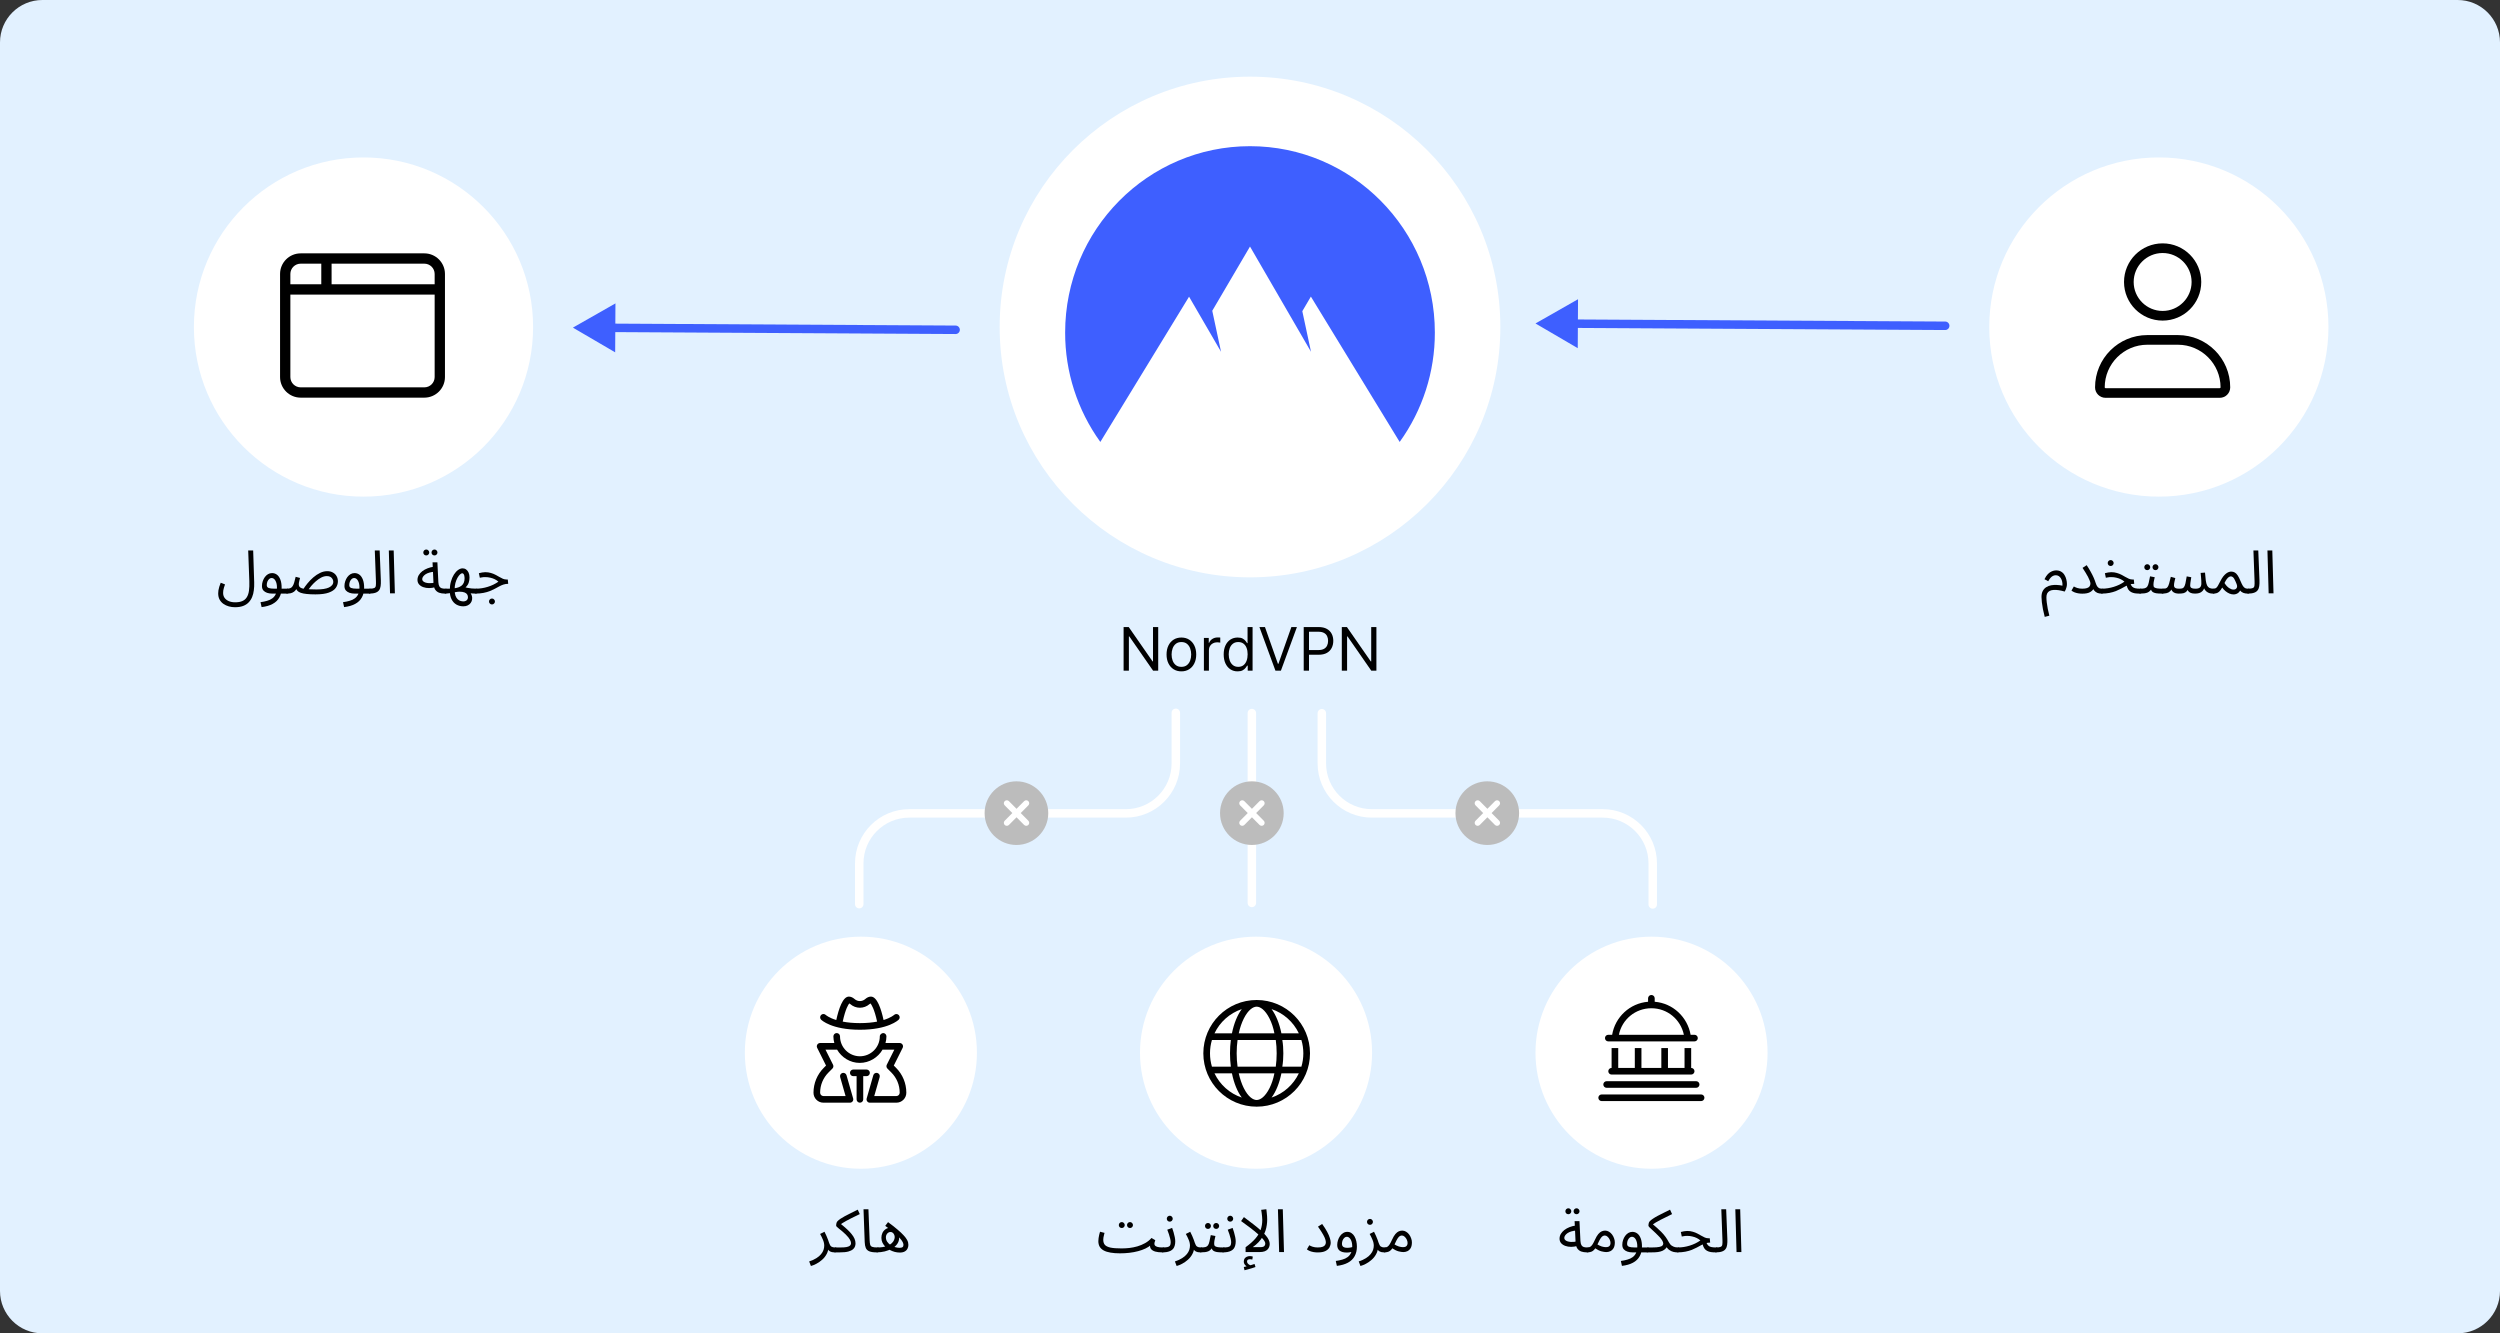 <svg width="750" height="400" viewBox="0 0 750 400" fill="none" xmlns="http://www.w3.org/2000/svg">
<rect x="0" y="0" width="750" height="400" fill="#333333" stroke="none"/>
<g clip-path="url(#clip0_318_4786)">
<path d="M0 12.72C0 5.695 5.695 0 12.72 0H737.28C744.305 0 750 5.695 750 12.72V387.28C750 394.305 744.305 400 737.28 400H12.72C5.695 400 0 394.305 0 387.28V12.72Z" fill="#E2F1FF"/>
<circle cx="495.458" cy="315.812" r="34.812" fill="white"/>
<path d="M495.416 298.496C495.963 298.496 496.411 298.941 496.411 299.491V300.526C501.875 300.977 506.239 305.104 507.184 310.432H508.346C508.893 310.432 509.341 310.879 509.341 311.426C509.341 311.973 508.893 312.421 508.346 312.421H482.486C481.936 312.421 481.491 311.973 481.491 311.426C481.491 310.879 481.936 310.432 482.486 310.432H483.645C484.539 305.104 488.957 300.977 494.421 300.526V299.491C494.421 298.941 494.869 298.496 495.416 298.496ZM485.669 310.432H505.163C504.187 305.838 500.227 302.475 495.416 302.475C490.604 302.475 486.589 305.838 485.669 310.432ZM483.48 320.378V314.41H485.47V320.378H490.443V314.41H492.432V320.378H498.4V314.41H500.389V320.378H505.362V314.41H507.351V320.378C507.898 320.378 508.346 320.825 508.346 321.372C508.346 321.919 507.898 322.367 507.351 322.367H483.48C482.931 322.367 482.486 321.919 482.486 321.372C482.486 320.825 482.931 320.378 483.48 320.378ZM480.994 325.351C480.994 324.804 481.439 324.356 481.989 324.356H508.843C509.39 324.356 509.838 324.804 509.838 325.351C509.838 325.898 509.39 326.346 508.843 326.346H481.989C481.439 326.346 480.994 325.898 480.994 325.351ZM479.502 329.329C479.502 328.782 479.947 328.335 480.497 328.335H510.335C510.882 328.335 511.33 328.782 511.33 329.329C511.33 329.876 510.882 330.324 510.335 330.324H480.497C479.947 330.324 479.502 329.876 479.502 329.329Z" fill="black"/>
<path d="M476.073 375.714C475.425 375.714 474.849 375.624 474.345 375.444C473.853 375.252 473.457 374.934 473.157 374.49C472.869 374.034 472.707 373.404 472.671 372.6L472.383 366.336H473.841L474.129 372.276C474.165 372.84 474.267 373.266 474.435 373.554C474.603 373.83 474.837 374.016 475.137 374.112C475.449 374.196 475.821 374.238 476.253 374.238C476.505 374.238 476.685 374.31 476.793 374.454C476.913 374.586 476.973 374.748 476.973 374.94C476.973 375.132 476.889 375.312 476.721 375.48C476.553 375.636 476.337 375.714 476.073 375.714ZM473.355 373.734C472.671 373.95 472.005 374.058 471.357 374.058C470.709 374.058 470.121 373.962 469.593 373.77C469.065 373.578 468.645 373.302 468.333 372.942C468.021 372.57 467.865 372.126 467.865 371.61C467.865 371.106 467.991 370.632 468.243 370.188C468.507 369.744 468.861 369.348 469.305 369C469.761 368.652 470.283 368.364 470.871 368.136C471.471 367.896 472.107 367.734 472.779 367.65L473.031 369.162C472.431 369.186 471.897 369.27 471.429 369.414C470.973 369.546 470.583 369.72 470.259 369.936C469.947 370.152 469.707 370.386 469.539 370.638C469.371 370.89 469.287 371.136 469.287 371.376C469.287 371.64 469.383 371.856 469.575 372.024C469.767 372.192 470.013 372.324 470.313 372.42C470.613 372.504 470.943 372.558 471.303 372.582C471.663 372.594 472.011 372.582 472.347 372.546C472.683 372.498 472.971 372.432 473.211 372.348L473.355 373.734ZM472.977 364.266C472.725 364.266 472.509 364.182 472.329 364.014C472.161 363.834 472.077 363.624 472.077 363.384C472.077 363.144 472.161 362.934 472.329 362.754C472.509 362.574 472.725 362.484 472.977 362.484C473.217 362.484 473.421 362.574 473.589 362.754C473.769 362.934 473.859 363.144 473.859 363.384C473.859 363.624 473.769 363.834 473.589 364.014C473.421 364.182 473.217 364.266 472.977 364.266ZM470.511 364.266C470.259 364.266 470.043 364.182 469.863 364.014C469.695 363.834 469.611 363.624 469.611 363.384C469.611 363.144 469.695 362.934 469.863 362.754C470.043 362.574 470.259 362.484 470.511 362.484C470.751 362.484 470.955 362.574 471.123 362.754C471.303 362.934 471.393 363.144 471.393 363.384C471.393 363.624 471.303 363.834 471.123 364.014C470.955 364.182 470.751 364.266 470.511 364.266Z" fill="black"/>
<path d="M476.079 375.714L476.259 374.238C476.595 374.238 476.877 374.166 477.105 374.022C477.333 373.878 477.555 373.638 477.771 373.302C477.987 372.966 478.221 372.516 478.473 371.952C478.821 371.184 479.163 370.602 479.499 370.206C479.847 369.81 480.189 369.54 480.525 369.396C480.873 369.252 481.215 369.18 481.551 369.18C481.959 369.18 482.337 369.288 482.685 369.504C483.033 369.708 483.339 369.984 483.603 370.332C483.867 370.68 484.071 371.064 484.215 371.484C484.371 371.892 484.449 372.3 484.449 372.708C484.449 373.428 484.323 374.004 484.071 374.436C483.819 374.856 483.495 375.162 483.099 375.354C482.715 375.534 482.313 375.624 481.893 375.624C481.521 375.624 481.041 375.552 480.453 375.408C479.877 375.264 479.145 374.898 478.257 374.31L478.959 373.176C479.547 373.548 480.075 373.806 480.543 373.95C481.023 374.082 481.419 374.148 481.731 374.148C482.079 374.148 482.355 374.1 482.559 374.004C482.763 373.896 482.913 373.746 483.009 373.554C483.105 373.362 483.153 373.146 483.153 372.906C483.153 372.558 483.069 372.21 482.901 371.862C482.733 371.514 482.517 371.226 482.253 370.998C482.001 370.77 481.731 370.656 481.443 370.656C481.227 370.656 481.017 370.716 480.813 370.836C480.609 370.956 480.399 371.178 480.183 371.502C479.967 371.826 479.721 372.294 479.445 372.906C479.157 373.554 478.881 374.07 478.617 374.454C478.365 374.826 478.107 375.102 477.843 375.282C477.579 375.462 477.303 375.576 477.015 375.624C476.739 375.684 476.427 375.714 476.079 375.714Z" fill="black"/>
<path d="M486.58 379.764L486.256 378.288C486.976 378.192 487.636 378.054 488.236 377.874C488.848 377.706 489.37 377.46 489.802 377.136C490.246 376.812 490.588 376.386 490.828 375.858C491.068 375.33 491.188 374.67 491.188 373.878C491.188 373.062 491.038 372.384 490.738 371.844C490.438 371.304 490.048 371.034 489.568 371.034C489.316 371.034 489.082 371.13 488.866 371.322C488.65 371.514 488.47 371.772 488.326 372.096C488.194 372.42 488.128 372.774 488.128 373.158C488.128 373.374 488.176 373.554 488.272 373.698C488.368 373.83 488.506 373.938 488.686 374.022C488.878 374.094 489.118 374.148 489.406 374.184C489.694 374.22 490.03 374.238 490.414 374.238H494.212C494.464 374.238 494.644 374.31 494.752 374.454C494.872 374.586 494.932 374.748 494.932 374.94C494.932 375.132 494.848 375.312 494.68 375.48C494.512 375.636 494.296 375.714 494.032 375.714H489.73C489.19 375.714 488.686 375.636 488.218 375.48C487.762 375.324 487.39 375.084 487.102 374.76C486.826 374.424 486.688 373.986 486.688 373.446C486.688 372.942 486.766 372.462 486.922 372.006C487.078 371.538 487.288 371.124 487.552 370.764C487.828 370.392 488.146 370.098 488.506 369.882C488.878 369.666 489.28 369.558 489.712 369.558C490.264 369.558 490.756 369.72 491.188 370.044C491.62 370.368 491.962 370.86 492.214 371.52C492.466 372.168 492.592 372.99 492.592 373.986C492.592 375.102 492.364 376.062 491.908 376.866C491.464 377.682 490.792 378.33 489.892 378.81C489.004 379.29 487.9 379.608 486.58 379.764Z" fill="black"/>
<path d="M494.026 375.714L494.206 374.238H495.592C496.588 374.238 497.326 374.184 497.806 374.076C498.286 373.968 498.598 373.824 498.742 373.644C498.898 373.464 498.976 373.278 498.976 373.086C498.976 372.798 498.868 372.48 498.652 372.132C498.436 371.784 498.16 371.43 497.824 371.07C497.488 370.698 497.128 370.332 496.744 369.972C496.372 369.612 496.018 369.282 495.682 368.982C495.346 368.682 495.07 368.424 494.854 368.208C494.638 367.98 494.53 367.818 494.53 367.722C494.53 367.542 494.542 367.368 494.566 367.2C494.602 367.032 494.644 366.876 494.692 366.732C494.752 366.588 494.824 366.474 494.908 366.39C495.148 366.138 495.478 365.874 495.898 365.598C496.318 365.31 496.804 365.022 497.356 364.734C497.908 364.434 498.496 364.134 499.12 363.834C499.744 363.522 500.374 363.21 501.01 362.898L501.622 364.23C501.046 364.518 500.47 364.806 499.894 365.094C499.318 365.37 498.76 365.646 498.22 365.922C497.68 366.198 497.17 366.48 496.69 366.768C496.222 367.044 495.796 367.326 495.412 367.614L495.52 367.002C496.06 367.458 496.57 367.896 497.05 368.316C497.53 368.736 497.986 369.168 498.418 369.612C498.85 370.044 499.252 370.512 499.624 371.016C499.996 371.52 500.344 372.078 500.668 372.69C500.92 373.158 501.214 373.5 501.55 373.716C501.886 373.932 502.216 374.076 502.54 374.148C502.876 374.208 503.146 374.238 503.35 374.238C503.602 374.238 503.782 374.31 503.89 374.454C504.01 374.586 504.07 374.748 504.07 374.94C504.07 375.132 503.986 375.312 503.818 375.48C503.65 375.636 503.434 375.714 503.17 375.714C502.846 375.714 502.462 375.666 502.018 375.57C501.586 375.462 501.16 375.258 500.74 374.958C500.32 374.658 499.972 374.202 499.696 373.59L500.236 373.806C500.056 374.13 499.846 374.412 499.606 374.652C499.378 374.88 499.084 375.078 498.724 375.246C498.364 375.402 497.926 375.522 497.41 375.606C496.894 375.678 496.264 375.714 495.52 375.714H494.026Z" fill="black"/>
<path d="M514.633 375.714C514.129 375.714 513.667 375.684 513.247 375.624C512.827 375.552 512.449 375.426 512.113 375.246C511.777 375.066 511.495 374.808 511.267 374.472C511.039 374.124 510.865 373.668 510.745 373.104L511.807 372.474C511.963 372.954 512.155 373.32 512.383 373.572C512.611 373.824 512.917 373.998 513.301 374.094C513.697 374.19 514.201 374.238 514.813 374.238C515.065 374.238 515.245 374.31 515.353 374.454C515.473 374.586 515.533 374.748 515.533 374.94C515.533 375.132 515.449 375.312 515.281 375.48C515.113 375.636 514.897 375.714 514.633 375.714ZM503.167 375.714L503.329 374.238C503.953 374.238 504.565 374.19 505.165 374.094C505.765 373.998 506.353 373.86 506.929 373.68C507.505 373.5 508.057 373.284 508.585 373.032C509.125 372.768 509.635 372.468 510.115 372.132C509.803 371.856 509.443 371.616 509.035 371.412C508.627 371.208 508.177 371.052 507.685 370.944C507.205 370.824 506.695 370.764 506.155 370.764C505.963 370.764 505.783 370.77 505.615 370.782C505.447 370.794 505.279 370.818 505.111 370.854C504.943 370.878 504.751 370.914 504.535 370.962L504.247 369.594C504.571 369.498 504.895 369.426 505.219 369.378C505.543 369.318 505.855 369.288 506.155 369.288C506.779 369.288 507.343 369.366 507.847 369.522C508.351 369.666 508.807 369.846 509.215 370.062C509.635 370.278 510.025 370.494 510.385 370.71C510.757 370.926 511.117 371.112 511.465 371.268C511.813 371.412 512.173 371.484 512.545 371.484H512.923L513.049 372.78C512.533 372.78 512.059 372.852 511.627 372.996C511.195 373.14 510.769 373.326 510.349 373.554C509.941 373.77 509.509 374.004 509.053 374.256C508.597 374.496 508.093 374.73 507.541 374.958C506.989 375.174 506.353 375.354 505.633 375.498C504.925 375.642 504.103 375.714 503.167 375.714Z" fill="black"/>
<path d="M514.628 375.714L514.79 374.238C515.474 374.238 515.954 374.172 516.23 374.04C516.506 373.908 516.662 373.674 516.698 373.338C516.746 373.002 516.758 372.534 516.734 371.934L516.392 362.772H517.85L518.21 371.772C518.234 372.408 518.21 372.972 518.138 373.464C518.078 373.956 517.922 374.37 517.67 374.706C517.43 375.042 517.064 375.294 516.572 375.462C516.092 375.63 515.444 375.714 514.628 375.714Z" fill="black"/>
<path d="M520.96 375.624L520.6 362.772H522.058L522.418 375.624H520.96Z" fill="black"/>
<circle cx="376.812" cy="315.812" r="34.812" fill="white"/>
<path d="M377 300C385.838 300 393 307.163 393 316C393 324.838 385.838 332 377 332C368.163 332 361 324.838 361 316C361 307.163 368.163 300 377 300ZM377 330C378.044 330 379.525 329.1 380.869 326.419C381.488 325.181 382.006 323.631 382.319 322H371.625C371.994 323.631 372.513 325.181 373.131 326.419C374.475 329.1 375.956 330 377 330ZM371.269 320H382.731C382.906 318.738 383 317.394 383 316C383 314.606 382.906 313.263 382.731 312H371.269C371.094 313.263 371 314.606 371 316C371 317.394 371.094 318.738 371.269 320ZM382.319 310C382.006 308.313 381.488 306.819 380.869 305.581C379.525 302.898 378.044 302 377 302C375.956 302 374.475 302.898 373.131 305.581C372.513 306.819 371.994 308.313 371.625 310H382.319ZM384.694 312C384.913 313.281 385 314.619 385 316C385 317.381 384.913 318.719 384.694 320H390.419C390.8 318.731 391 317.388 391 316C391 314.613 390.8 313.269 390.419 312H384.694ZM381.469 302.729C382.781 304.499 383.819 307.025 384.419 310H389.65C388.038 306.594 385.081 303.945 381.469 302.729ZM372.531 302.729C368.919 303.945 365.965 306.594 364.348 310H369.581C370.181 307.025 371.219 304.499 372.531 302.729ZM363 316C363 317.388 363.203 318.731 363.58 320H369.25C369.088 318.719 369 317.381 369 316C369 314.619 369.088 313.281 369.25 312H363.58C363.203 313.269 363 314.613 363 316ZM389.65 322H384.419C383.819 324.975 382.781 327.5 381.469 329.269C385.081 328.056 388.038 325.406 389.65 322ZM369.581 322H364.348C365.965 325.406 368.919 328.056 372.531 329.269C371.219 327.5 370.181 324.975 369.581 322Z" fill="black"/>
<path d="M335.984 376.001L336.452 374.525C337.184 374.525 337.958 374.483 338.774 374.399C339.59 374.303 340.4 374.141 341.204 373.913C342.02 373.673 342.794 373.349 343.526 372.941C344.258 372.533 344.9 372.017 345.452 371.393L346.586 372.059C346.478 372.335 346.406 372.557 346.37 372.725C346.334 372.881 346.316 373.025 346.316 373.157C346.316 373.337 346.382 373.511 346.514 373.679C346.646 373.835 346.892 373.967 347.252 374.075C347.624 374.183 348.146 374.237 348.818 374.237C349.07 374.237 349.25 374.309 349.358 374.453C349.478 374.585 349.538 374.747 349.538 374.939C349.538 375.131 349.454 375.311 349.286 375.479C349.118 375.635 348.902 375.713 348.638 375.713C347.87 375.713 347.192 375.635 346.604 375.479C346.028 375.311 345.596 375.053 345.308 374.705C345.032 374.345 344.942 373.883 345.038 373.319L345.362 373.427C344.882 373.859 344.306 374.237 343.634 374.561C342.974 374.873 342.236 375.137 341.42 375.353C340.616 375.569 339.752 375.731 338.828 375.839C337.916 375.947 336.968 376.001 335.984 376.001ZM335.984 376.001C334.916 376.001 333.974 375.929 333.158 375.785C332.354 375.653 331.682 375.443 331.142 375.155C330.602 374.867 330.194 374.495 329.918 374.039C329.642 373.571 329.504 373.007 329.504 372.347C329.504 372.047 329.528 371.741 329.576 371.429C329.624 371.105 329.684 370.781 329.756 370.457C329.84 370.133 329.924 369.821 330.008 369.521L331.358 369.863C331.31 370.043 331.256 370.259 331.196 370.511C331.136 370.751 331.082 370.997 331.034 371.249C330.998 371.501 330.98 371.729 330.98 371.933C330.98 372.557 331.136 373.061 331.448 373.445C331.772 373.817 332.33 374.093 333.122 374.273C333.914 374.441 335.024 374.525 336.452 374.525L336.812 375.425L335.984 376.001ZM339.008 368.405C338.756 368.405 338.54 368.321 338.36 368.153C338.192 367.973 338.108 367.763 338.108 367.523C338.108 367.283 338.192 367.073 338.36 366.893C338.54 366.713 338.756 366.623 339.008 366.623C339.248 366.623 339.452 366.713 339.62 366.893C339.8 367.073 339.89 367.283 339.89 367.523C339.89 367.763 339.8 367.973 339.62 368.153C339.452 368.321 339.248 368.405 339.008 368.405ZM336.542 368.405C336.29 368.405 336.074 368.321 335.894 368.153C335.726 367.973 335.642 367.763 335.642 367.523C335.642 367.283 335.726 367.073 335.894 366.893C336.074 366.713 336.29 366.623 336.542 366.623C336.782 366.623 336.986 366.713 337.154 366.893C337.334 367.073 337.424 367.283 337.424 367.523C337.424 367.763 337.334 367.973 337.154 368.153C336.986 368.321 336.782 368.405 336.542 368.405Z" fill="black"/>
<path d="M348.634 375.713L348.814 374.237C349.402 374.237 349.87 374.201 350.218 374.129C350.566 374.057 350.818 373.913 350.974 373.697C351.13 373.469 351.208 373.133 351.208 372.689C351.208 372.389 351.16 372.035 351.064 371.627C350.968 371.207 350.842 370.763 350.686 370.295C350.53 369.827 350.362 369.365 350.182 368.909L351.64 368.369C351.796 368.753 351.94 369.191 352.072 369.683C352.216 370.175 352.336 370.661 352.432 371.141C352.528 371.621 352.576 372.041 352.576 372.401C352.576 372.881 352.522 373.307 352.414 373.679C352.318 374.039 352.168 374.351 351.964 374.615C351.76 374.867 351.496 375.077 351.172 375.245C350.86 375.401 350.494 375.521 350.074 375.605C349.654 375.677 349.174 375.713 348.634 375.713ZM350.938 366.497C350.686 366.497 350.47 366.413 350.29 366.245C350.122 366.065 350.038 365.855 350.038 365.615C350.038 365.375 350.122 365.165 350.29 364.985C350.47 364.805 350.686 364.715 350.938 364.715C351.178 364.715 351.382 364.805 351.55 364.985C351.73 365.165 351.82 365.375 351.82 365.615C351.82 365.855 351.73 366.065 351.55 366.245C351.382 366.413 351.178 366.497 350.938 366.497Z" fill="black"/>
<path d="M352.995 379.799L352.473 378.431C353.349 378.143 354.075 377.813 354.651 377.441C355.239 377.069 355.701 376.673 356.037 376.253C356.385 375.833 356.631 375.407 356.775 374.975C356.919 374.531 356.991 374.105 356.991 373.697C356.991 373.109 356.859 372.515 356.595 371.915C356.343 371.303 356.061 370.727 355.749 370.187L357.063 369.521C357.291 369.941 357.489 370.355 357.657 370.763C357.837 371.171 357.993 371.555 358.125 371.915C358.269 372.275 358.383 372.605 358.467 372.905C358.635 373.421 358.851 373.775 359.115 373.967C359.391 374.147 359.763 374.237 360.231 374.237C360.483 374.237 360.663 374.309 360.771 374.453C360.891 374.585 360.951 374.747 360.951 374.939C360.951 375.131 360.867 375.311 360.699 375.479C360.531 375.635 360.315 375.713 360.051 375.713C359.523 375.713 359.091 375.623 358.755 375.443C358.431 375.251 358.185 375.005 358.017 374.705C357.849 374.393 357.735 374.069 357.675 373.733L358.251 374.057C358.251 374.849 358.071 375.569 357.711 376.217C357.363 376.877 356.913 377.447 356.361 377.927C355.809 378.419 355.233 378.821 354.633 379.133C354.033 379.445 353.487 379.667 352.995 379.799Z" fill="black"/>
<path d="M360.06 375.713L360.24 374.237C360.84 374.237 361.308 374.195 361.644 374.111C361.98 374.015 362.232 373.841 362.4 373.589C362.58 373.325 362.724 372.947 362.832 372.455C362.94 371.963 363.072 371.321 363.228 370.529L364.632 370.799C364.584 371.015 364.53 371.255 364.47 371.519C364.41 371.783 364.356 372.047 364.308 372.311C364.272 372.563 364.254 372.785 364.254 372.977C364.254 373.157 364.266 373.325 364.29 373.481C364.314 373.637 364.404 373.769 364.56 373.877C364.716 373.985 364.98 374.075 365.352 374.147C365.724 374.207 366.258 374.237 366.954 374.237C367.206 374.237 367.386 374.309 367.494 374.453C367.614 374.585 367.674 374.747 367.674 374.939C367.674 375.131 367.59 375.311 367.422 375.479C367.254 375.635 367.038 375.713 366.774 375.713C366.042 375.713 365.46 375.677 365.028 375.605C364.596 375.521 364.266 375.401 364.038 375.245C363.822 375.089 363.666 374.897 363.57 374.669C363.486 374.429 363.42 374.153 363.372 373.841L363.912 373.877C363.72 374.261 363.51 374.573 363.282 374.813C363.066 375.053 362.814 375.239 362.526 375.371C362.238 375.503 361.89 375.593 361.482 375.641C361.086 375.689 360.612 375.713 360.06 375.713ZM364.866 368.675C364.614 368.675 364.398 368.591 364.218 368.423C364.05 368.243 363.966 368.033 363.966 367.793C363.966 367.553 364.05 367.343 364.218 367.163C364.398 366.983 364.614 366.893 364.866 366.893C365.106 366.893 365.31 366.983 365.478 367.163C365.658 367.343 365.748 367.553 365.748 367.793C365.748 368.033 365.658 368.243 365.478 368.423C365.31 368.591 365.106 368.675 364.866 368.675ZM362.4 368.675C362.148 368.675 361.932 368.591 361.752 368.423C361.584 368.243 361.5 368.033 361.5 367.793C361.5 367.553 361.584 367.343 361.752 367.163C361.932 366.983 362.148 366.893 362.4 366.893C362.64 366.893 362.844 366.983 363.012 367.163C363.192 367.343 363.282 367.553 363.282 367.793C363.282 368.033 363.192 368.243 363.012 368.423C362.844 368.591 362.64 368.675 362.4 368.675Z" fill="black"/>
<path d="M366.774 375.713L366.954 374.237C367.542 374.237 368.01 374.201 368.358 374.129C368.706 374.057 368.958 373.913 369.114 373.697C369.27 373.469 369.348 373.133 369.348 372.689C369.348 372.389 369.3 372.035 369.204 371.627C369.108 371.207 368.982 370.763 368.826 370.295C368.67 369.827 368.502 369.365 368.322 368.909L369.78 368.369C369.936 368.753 370.08 369.191 370.212 369.683C370.356 370.175 370.476 370.661 370.572 371.141C370.668 371.621 370.716 372.041 370.716 372.401C370.716 372.881 370.662 373.307 370.554 373.679C370.458 374.039 370.308 374.351 370.104 374.615C369.9 374.867 369.636 375.077 369.312 375.245C369 375.401 368.634 375.521 368.214 375.605C367.794 375.677 367.314 375.713 366.774 375.713ZM369.078 366.497C368.826 366.497 368.61 366.413 368.43 366.245C368.262 366.065 368.178 365.855 368.178 365.615C368.178 365.375 368.262 365.165 368.43 364.985C368.61 364.805 368.826 364.715 369.078 364.715C369.318 364.715 369.522 364.805 369.69 364.985C369.87 365.165 369.96 365.375 369.96 365.615C369.96 365.855 369.87 366.065 369.69 366.245C369.522 366.413 369.318 366.497 369.078 366.497Z" fill="black"/>
<path d="M378.682 365.975C378.682 365.711 378.664 365.393 378.628 365.021C378.592 364.649 378.55 364.277 378.502 363.905C378.454 363.533 378.406 363.215 378.358 362.951L379.906 362.771C379.942 363.011 379.978 363.329 380.014 363.725C380.062 364.109 380.098 364.493 380.122 364.877C380.146 365.261 380.158 365.579 380.158 365.831C380.158 366.407 380.116 366.971 380.032 367.523C379.96 368.063 379.84 368.597 379.672 369.125C379.504 369.641 379.282 370.145 379.006 370.637L378.79 371.033C378.454 371.597 378.04 372.143 377.548 372.671C377.056 373.187 376.48 373.679 375.82 374.147H378.088C378.496 374.147 378.808 374.099 379.024 374.003C379.24 373.895 379.384 373.757 379.456 373.589C379.54 373.421 379.582 373.241 379.582 373.049C379.582 372.725 379.384 372.323 378.988 371.843C378.604 371.351 378.07 370.811 377.386 370.223C376.702 369.623 375.928 368.993 375.064 368.333C374.2 367.673 373.288 367.001 372.328 366.317L373.174 365.129C374.278 365.945 375.25 366.683 376.09 367.343C376.942 368.003 377.668 368.609 378.268 369.161C378.88 369.701 379.378 370.205 379.762 370.673C380.158 371.129 380.446 371.567 380.626 371.987C380.818 372.395 380.914 372.797 380.914 373.193C380.914 373.457 380.866 373.733 380.77 374.021C380.686 374.297 380.53 374.561 380.302 374.813C380.086 375.053 379.774 375.251 379.366 375.407C378.97 375.551 378.454 375.623 377.818 375.623H373.678V374.165C374.914 373.277 375.892 372.413 376.612 371.573C377.344 370.733 377.872 369.857 378.196 368.945C378.52 368.033 378.682 367.043 378.682 365.975ZM373.354 381.077L373.138 380.105C373.45 380.033 373.702 379.973 373.894 379.925C374.086 379.877 374.302 379.823 374.542 379.763L374.452 380.141C374.14 380.045 373.84 379.841 373.552 379.529C373.276 379.217 373.138 378.863 373.138 378.467C373.138 378.107 373.222 377.801 373.39 377.549C373.57 377.309 373.798 377.129 374.074 377.009C374.362 376.889 374.668 376.829 374.992 376.829C375.124 376.829 375.262 376.841 375.406 376.865C375.562 376.889 375.706 376.925 375.838 376.973L375.694 377.873C375.574 377.849 375.46 377.825 375.352 377.801C375.244 377.777 375.124 377.765 374.992 377.765C374.716 377.765 374.5 377.819 374.344 377.927C374.188 378.047 374.11 378.209 374.11 378.413C374.11 378.665 374.188 378.881 374.344 379.061C374.512 379.241 374.698 379.379 374.902 379.475C375.118 379.583 375.292 379.637 375.424 379.637L374.686 379.709C375.01 379.625 375.31 379.535 375.586 379.439C375.874 379.355 376.132 379.271 376.36 379.187L376.648 380.105C376.36 380.213 376.018 380.327 375.622 380.447C375.238 380.567 374.848 380.681 374.452 380.789C374.056 380.897 373.69 380.993 373.354 381.077Z" fill="black"/>
<path d="M383.741 375.623L383.381 362.771H384.839L385.199 375.623H383.741Z" fill="black"/>
<path d="M392.067 374.813L392.787 373.571C393.027 373.727 393.363 373.877 393.795 374.021C394.227 374.165 394.731 374.237 395.307 374.237C395.907 374.237 396.381 374.177 396.729 374.057C397.089 373.937 397.347 373.763 397.503 373.535C397.671 373.295 397.755 373.019 397.755 372.707C397.755 372.467 397.701 372.173 397.593 371.825C397.497 371.465 397.281 370.985 396.945 370.385C396.609 369.773 396.093 368.975 395.397 367.991L396.639 367.181C397.275 368.057 397.779 368.849 398.151 369.557C398.535 370.265 398.805 370.889 398.961 371.429C399.129 371.957 399.213 372.413 399.213 372.797C399.213 373.277 399.093 373.745 398.853 374.201C398.613 374.645 398.211 375.011 397.647 375.299C397.083 375.587 396.303 375.731 395.307 375.731C394.875 375.731 394.455 375.695 394.047 375.623C393.651 375.551 393.285 375.449 392.949 375.317C392.613 375.173 392.319 375.005 392.067 374.813Z" fill="black"/>
<path d="M401.059 379.763L400.735 378.287C401.455 378.191 402.115 378.053 402.715 377.873C403.327 377.705 403.849 377.459 404.281 377.135C404.725 376.811 405.067 376.385 405.307 375.857C405.547 375.329 405.667 374.669 405.667 373.877C405.667 373.505 405.631 373.151 405.559 372.815C405.487 372.467 405.379 372.161 405.235 371.897C405.091 371.633 404.917 371.423 404.713 371.267C404.521 371.111 404.299 371.033 404.047 371.033C403.771 371.033 403.519 371.141 403.291 371.357C403.075 371.561 402.901 371.825 402.769 372.149C402.649 372.473 402.589 372.797 402.589 373.121C402.589 373.373 402.637 373.595 402.733 373.787C402.841 373.967 403.015 374.105 403.255 374.201C403.495 374.297 403.807 374.345 404.191 374.345C404.539 374.345 404.887 374.309 405.235 374.237C405.595 374.165 405.901 374.069 406.153 373.949L406.225 375.209C405.937 375.413 405.595 375.557 405.199 375.641C404.815 375.725 404.425 375.767 404.029 375.767C403.573 375.767 403.165 375.719 402.805 375.623C402.457 375.527 402.157 375.389 401.905 375.209C401.665 375.017 401.479 374.777 401.347 374.489C401.227 374.201 401.167 373.865 401.167 373.481C401.167 373.025 401.239 372.569 401.383 372.113C401.527 371.645 401.731 371.219 401.995 370.835C402.259 370.451 402.577 370.145 402.949 369.917C403.321 369.677 403.735 369.557 404.191 369.557C404.671 369.557 405.091 369.683 405.451 369.935C405.811 370.175 406.111 370.505 406.351 370.925C406.591 371.345 406.771 371.819 406.891 372.347C407.011 372.875 407.071 373.421 407.071 373.985C407.071 375.101 406.843 376.061 406.387 376.865C405.943 377.681 405.271 378.329 404.371 378.809C403.483 379.289 402.379 379.607 401.059 379.763Z" fill="black"/>
<path d="M408.137 379.799L407.615 378.431C408.491 378.143 409.217 377.813 409.793 377.441C410.381 377.069 410.843 376.673 411.179 376.253C411.527 375.833 411.773 375.407 411.917 374.975C412.061 374.531 412.133 374.105 412.133 373.697C412.133 373.109 412.001 372.515 411.737 371.915C411.485 371.303 411.203 370.727 410.891 370.187L412.205 369.521C412.433 369.941 412.631 370.355 412.799 370.763C412.979 371.171 413.135 371.555 413.267 371.915C413.411 372.275 413.525 372.605 413.609 372.905C413.777 373.421 413.993 373.775 414.257 373.967C414.533 374.147 414.905 374.237 415.373 374.237C415.625 374.237 415.805 374.309 415.913 374.453C416.033 374.585 416.093 374.747 416.093 374.939C416.093 375.131 416.009 375.311 415.841 375.479C415.673 375.635 415.457 375.713 415.193 375.713C414.665 375.713 414.233 375.623 413.897 375.443C413.573 375.251 413.327 375.005 413.159 374.705C412.991 374.393 412.877 374.069 412.817 373.733L413.393 374.057C413.393 374.849 413.213 375.569 412.853 376.217C412.505 376.877 412.055 377.447 411.503 377.927C410.951 378.419 410.375 378.821 409.775 379.133C409.175 379.445 408.629 379.667 408.137 379.799ZM410.999 367.451C410.747 367.451 410.531 367.367 410.351 367.199C410.183 367.019 410.099 366.809 410.099 366.569C410.099 366.329 410.183 366.119 410.351 365.939C410.531 365.759 410.747 365.669 410.999 365.669C411.239 365.669 411.443 365.759 411.611 365.939C411.791 366.119 411.881 366.329 411.881 366.569C411.881 366.809 411.791 367.019 411.611 367.199C411.443 367.367 411.239 367.451 410.999 367.451Z" fill="black"/>
<path d="M415.202 375.713L415.382 374.237C415.718 374.237 416 374.165 416.228 374.021C416.456 373.877 416.678 373.637 416.894 373.301C417.11 372.965 417.344 372.515 417.596 371.951C417.944 371.183 418.286 370.601 418.622 370.205C418.97 369.809 419.312 369.539 419.648 369.395C419.996 369.251 420.338 369.179 420.674 369.179C421.082 369.179 421.46 369.287 421.808 369.503C422.156 369.707 422.462 369.983 422.726 370.331C422.99 370.679 423.194 371.063 423.338 371.483C423.494 371.891 423.572 372.299 423.572 372.707C423.572 373.427 423.446 374.003 423.194 374.435C422.942 374.855 422.618 375.161 422.222 375.353C421.838 375.533 421.436 375.623 421.016 375.623C420.644 375.623 420.164 375.551 419.576 375.407C419 375.263 418.268 374.897 417.38 374.309L418.082 373.175C418.67 373.547 419.198 373.805 419.666 373.949C420.146 374.081 420.542 374.147 420.854 374.147C421.202 374.147 421.478 374.099 421.682 374.003C421.886 373.895 422.036 373.745 422.132 373.553C422.228 373.361 422.276 373.145 422.276 372.905C422.276 372.557 422.192 372.209 422.024 371.861C421.856 371.513 421.64 371.225 421.376 370.997C421.124 370.769 420.854 370.655 420.566 370.655C420.35 370.655 420.14 370.715 419.936 370.835C419.732 370.955 419.522 371.177 419.306 371.501C419.09 371.825 418.844 372.293 418.568 372.905C418.28 373.553 418.004 374.069 417.74 374.453C417.488 374.825 417.23 375.101 416.966 375.281C416.702 375.461 416.426 375.575 416.138 375.623C415.862 375.683 415.55 375.713 415.202 375.713Z" fill="black"/>
<circle cx="258.265" cy="315.812" r="34.812" fill="white"/>
<path d="M268.796 320.326L268.138 319.667L270.801 314.34C270.955 314.033 270.939 313.667 270.758 313.373C270.574 313.084 270.251 312.903 269.909 312.903H265.648C265.815 312.264 265.93 311.605 265.93 310.914C265.93 310.364 265.485 309.919 264.991 309.919C264.498 309.919 263.941 310.367 263.941 310.914C263.941 314.205 261.264 316.882 257.974 316.882C254.683 316.882 252.006 314.202 252.006 310.914C252.006 310.364 251.561 309.919 251.011 309.919C250.461 309.919 250.017 310.367 250.017 310.92C250.017 311.61 250.132 312.263 250.296 312.903H246.038C245.694 312.903 245.374 313.084 245.191 313.376C245.011 313.669 244.995 314.035 245.149 314.343L247.812 319.67L247.153 320.328C245.152 322.327 244.049 324.994 244.049 327.823C244.049 329.47 245.387 330.806 247.033 330.806H254.99C255.302 330.806 255.596 330.66 255.784 330.411C255.973 330.161 256.031 329.839 255.945 329.539L253.956 322.577C253.807 322.048 253.257 321.743 252.727 321.893C252.198 322.044 251.893 322.595 252.045 323.122L253.672 328.817H247.033C246.485 328.817 246.038 328.37 246.038 327.823C246.038 325.522 246.934 323.36 248.559 321.734L249.725 320.569C250.028 320.266 250.104 319.803 249.912 319.42L247.647 314.892H251.011C251.047 314.892 251.077 314.876 251.112 314.872C252.491 317.248 255.033 318.871 257.918 318.871C260.802 318.871 263.402 317.25 264.78 314.872C264.868 314.874 264.899 314.892 264.936 314.892H268.301L266.036 319.42C265.843 319.803 265.919 320.265 266.222 320.569L267.388 321.734C269.014 323.359 269.909 325.522 269.909 327.823C269.909 328.371 269.462 328.817 268.914 328.817H262.275L263.901 323.122C264.053 322.595 263.748 322.044 263.22 321.893C262.683 321.742 262.139 322.048 261.99 322.577L260.001 329.539C259.915 329.839 259.974 330.162 260.162 330.411C260.354 330.657 260.591 330.806 260.957 330.806H268.914C270.56 330.806 271.898 329.468 271.898 327.823C271.898 324.994 270.798 322.327 268.796 320.326ZM257.974 308.925C266.496 308.925 269.493 306.022 269.617 305.898C270.002 305.513 270.002 304.895 269.621 304.504C269.24 304.116 268.614 304.109 268.218 304.483C268.204 304.497 267.299 305.32 265.068 306.008C264.333 302.617 263.121 298.979 261.274 298.979C260.705 298.979 260.134 299.225 259.575 299.714C258.646 300.529 257.296 300.526 256.372 299.711C255.816 299.225 255.232 298.979 254.66 298.979C252.839 298.979 251.627 302.618 250.881 306.009C248.671 305.332 247.762 304.515 247.728 304.484C247.342 304.102 246.716 304.106 246.33 304.492C245.941 304.88 245.941 305.51 246.33 305.898C246.454 306.022 249.453 308.925 257.974 308.925ZM254.797 301.018C254.859 301.052 254.947 301.109 255.057 301.207C256.743 302.693 259.197 302.691 260.883 301.21C260.99 301.117 261.076 301.06 261.138 301.024C261.44 301.365 262.298 302.652 263.132 306.484C261.753 306.749 260.056 306.935 257.974 306.935C255.897 306.935 254.2 306.749 252.814 306.482C253.672 302.573 254.511 301.336 254.797 301.018ZM260.957 321.855C260.957 321.305 260.513 320.86 259.963 320.86H255.984C255.435 320.86 254.99 321.305 254.99 321.855C254.99 322.405 255.437 322.849 255.984 322.849H256.979V329.812C256.979 330.362 257.424 330.806 257.974 330.806C258.523 330.806 258.968 330.362 258.968 329.812V322.849H259.963C260.51 322.849 260.957 322.402 260.957 321.855Z" fill="black"/>
<path d="M243.274 379.799L242.752 378.431C243.628 378.143 244.354 377.813 244.93 377.441C245.518 377.069 245.98 376.673 246.316 376.253C246.664 375.833 246.91 375.407 247.054 374.975C247.198 374.531 247.27 374.105 247.27 373.697C247.27 373.109 247.138 372.515 246.874 371.915C246.622 371.303 246.34 370.727 246.028 370.187L247.342 369.521C247.57 369.941 247.768 370.355 247.936 370.763C248.116 371.171 248.272 371.555 248.404 371.915C248.548 372.275 248.662 372.605 248.746 372.905C248.914 373.421 249.13 373.775 249.394 373.967C249.67 374.147 250.042 374.237 250.51 374.237C250.762 374.237 250.942 374.309 251.05 374.453C251.17 374.585 251.23 374.747 251.23 374.939C251.23 375.131 251.146 375.311 250.978 375.479C250.81 375.635 250.594 375.713 250.33 375.713C249.802 375.713 249.37 375.623 249.034 375.443C248.71 375.251 248.464 375.005 248.296 374.705C248.128 374.393 248.014 374.069 247.954 373.733L248.53 374.057C248.53 374.849 248.35 375.569 247.99 376.217C247.642 376.877 247.192 377.447 246.64 377.927C246.088 378.419 245.512 378.821 244.912 379.133C244.312 379.445 243.766 379.667 243.274 379.799Z" fill="black"/>
<path d="M250.339 375.713L250.519 374.237H252.211C252.919 374.237 253.477 374.201 253.885 374.129C254.305 374.045 254.611 373.943 254.803 373.823C255.007 373.691 255.139 373.553 255.199 373.409C255.271 373.253 255.307 373.097 255.307 372.941C255.307 372.665 255.199 372.323 254.983 371.915C254.779 371.507 254.353 370.979 253.705 370.331C253.369 369.995 253.033 369.689 252.697 369.413C252.361 369.125 252.049 368.873 251.761 368.657C251.485 368.429 251.263 368.237 251.095 368.081C250.927 367.925 250.843 367.805 250.843 367.721C250.843 367.541 250.855 367.367 250.879 367.199C250.915 367.031 250.957 366.875 251.005 366.731C251.065 366.587 251.137 366.473 251.221 366.389C251.461 366.137 251.767 365.885 252.139 365.633C252.523 365.381 252.967 365.117 253.471 364.841C253.987 364.565 254.563 364.271 255.199 363.959C255.847 363.635 256.555 363.281 257.323 362.897L257.935 364.229C256.975 364.685 256.171 365.075 255.523 365.399C254.887 365.711 254.347 365.993 253.903 366.245C253.459 366.485 253.069 366.713 252.733 366.929C252.397 367.145 252.055 367.385 251.707 367.649L251.977 366.965C252.733 367.565 253.399 368.129 253.975 368.657C254.563 369.185 255.055 369.695 255.451 370.187C255.847 370.667 256.147 371.141 256.351 371.609C256.555 372.077 256.657 372.551 256.657 373.031C256.657 373.295 256.609 373.583 256.513 373.895C256.417 374.207 256.213 374.501 255.901 374.777C255.589 375.053 255.121 375.281 254.497 375.461C253.873 375.629 253.033 375.713 251.977 375.713H250.339Z" fill="black"/>
<path d="M262.995 375.713C262.035 375.713 261.297 375.605 260.781 375.389C260.277 375.173 259.929 374.837 259.737 374.381C259.545 373.925 259.437 373.337 259.413 372.617L259.053 362.771H260.529L260.889 372.041C260.913 372.629 260.967 373.085 261.051 373.409C261.147 373.721 261.351 373.937 261.663 374.057C261.987 374.177 262.491 374.237 263.175 374.237C263.427 374.237 263.607 374.309 263.715 374.453C263.835 374.585 263.895 374.747 263.895 374.939C263.895 375.131 263.811 375.311 263.643 375.479C263.475 375.635 263.259 375.713 262.995 375.713Z" fill="black"/>
<path d="M269.925 375.767C269.433 375.767 268.929 375.701 268.413 375.569C267.897 375.425 267.399 375.227 266.919 374.975C266.451 374.723 266.025 374.417 265.641 374.057C265.269 373.685 264.969 373.271 264.741 372.815C264.525 372.359 264.417 371.867 264.417 371.339C264.417 370.799 264.525 370.301 264.741 369.845C264.969 369.389 265.287 369.023 265.695 368.747C266.115 368.459 266.601 368.315 267.153 368.315C267.693 368.315 268.155 368.465 268.539 368.765C268.923 369.053 269.217 369.431 269.421 369.899C269.637 370.355 269.745 370.835 269.745 371.339C269.745 372.035 269.547 372.659 269.151 373.211C268.767 373.751 268.245 374.207 267.585 374.579C266.925 374.951 266.199 375.233 265.407 375.425C264.615 375.617 263.811 375.713 262.995 375.713L263.175 374.237C263.823 374.237 264.399 374.195 264.903 374.111C265.419 374.015 265.863 373.889 266.235 373.733C266.787 373.517 267.219 373.259 267.531 372.959C267.855 372.647 268.083 372.329 268.215 372.005C268.347 371.681 268.413 371.387 268.413 371.123C268.413 370.871 268.359 370.631 268.251 370.403C268.155 370.163 268.011 369.971 267.819 369.827C267.639 369.671 267.417 369.593 267.153 369.593C266.889 369.593 266.649 369.671 266.433 369.827C266.229 369.971 266.067 370.163 265.947 370.403C265.827 370.643 265.767 370.895 265.767 371.159C265.767 371.663 265.893 372.113 266.145 372.509C266.409 372.893 266.745 373.223 267.153 373.499C267.573 373.775 268.017 373.985 268.485 374.129C268.965 374.273 269.421 374.345 269.853 374.345C270.261 374.345 270.561 374.279 270.753 374.147C270.945 374.003 271.041 373.769 271.041 373.445C271.041 373.385 271.023 373.277 270.987 373.121C270.963 372.953 270.867 372.725 270.699 372.437C270.543 372.149 270.273 371.795 269.889 371.375C269.505 370.943 268.965 370.433 268.269 369.845C267.573 369.245 266.673 368.549 265.569 367.757L266.415 366.641C267.567 367.481 268.515 368.225 269.259 368.873C270.015 369.509 270.609 370.067 271.041 370.547C271.485 371.015 271.809 371.429 272.013 371.789C272.229 372.137 272.367 372.449 272.427 372.725C272.487 372.989 272.517 373.241 272.517 373.481C272.517 373.877 272.427 374.249 272.247 374.597C272.079 374.945 271.803 375.227 271.419 375.443C271.047 375.659 270.549 375.767 269.925 375.767Z" fill="black"/>
<path fill-rule="evenodd" clip-rule="evenodd" d="M396.551 212.698C397.253 212.698 397.821 213.267 397.821 213.968V229.019C397.821 236.602 403.968 242.749 411.551 242.749H480.822C489.808 242.749 497.092 250.034 497.092 259.019V271.336C497.092 272.037 496.523 272.606 495.822 272.606C495.121 272.606 494.552 272.037 494.552 271.336V259.019C494.552 251.436 488.405 245.289 480.822 245.289H411.551C402.566 245.289 395.281 238.005 395.281 229.019V213.968C395.281 213.267 395.85 212.698 396.551 212.698Z" fill="white"/>
<path fill-rule="evenodd" clip-rule="evenodd" d="M352.746 212.578C352.044 212.578 351.476 213.147 351.476 213.848V229.019C351.476 236.602 345.328 242.749 337.746 242.749H272.774C263.788 242.749 256.504 250.034 256.504 259.019V271.244C256.504 271.945 257.073 272.514 257.774 272.514C258.475 272.514 259.044 271.945 259.044 271.244V259.019C259.044 251.437 265.191 245.289 272.774 245.289H337.746C346.731 245.289 354.016 238.005 354.016 229.019V213.848C354.016 213.147 353.447 212.578 352.746 212.578Z" fill="white"/>
<path fill-rule="evenodd" clip-rule="evenodd" d="M375.559 212.652C376.26 212.652 376.829 213.22 376.829 213.922V270.882C376.829 271.583 376.26 272.152 375.559 272.152C374.858 272.152 374.289 271.583 374.289 270.882V213.922C374.289 213.22 374.858 212.652 375.559 212.652Z" fill="white"/>
<path d="M314.478 243.945C314.478 249.218 310.203 253.492 304.93 253.492C299.657 253.492 295.383 249.218 295.383 243.945C295.383 238.672 299.657 234.398 304.93 234.398C310.203 234.398 314.478 238.672 314.478 243.945Z" fill="#BCBCBC"/>
<path fill-rule="evenodd" clip-rule="evenodd" d="M301.413 240.342C301.764 239.994 302.331 239.996 302.679 240.347L304.957 242.644L307.236 240.347C307.584 239.996 308.151 239.994 308.502 240.342C308.852 240.69 308.855 241.257 308.507 241.608L306.218 243.915L308.507 246.223C308.855 246.574 308.852 247.141 308.502 247.489C308.151 247.837 307.584 247.834 307.236 247.484L304.957 245.186L302.679 247.484C302.331 247.834 301.764 247.837 301.413 247.489C301.062 247.141 301.06 246.574 301.408 246.223L303.697 243.915L301.408 241.608C301.06 241.257 301.062 240.69 301.413 240.342Z" fill="white"/>
<path d="M385.104 243.945C385.104 249.218 380.83 253.492 375.557 253.492C370.284 253.492 366.01 249.218 366.01 243.945C366.01 238.672 370.284 234.398 375.557 234.398C380.83 234.398 385.104 238.672 385.104 243.945Z" fill="#BCBCBC"/>
<path fill-rule="evenodd" clip-rule="evenodd" d="M372.04 240.342C372.391 239.994 372.958 239.996 373.306 240.347L375.584 242.644L377.863 240.347C378.211 239.996 378.778 239.994 379.128 240.342C379.479 240.69 379.482 241.257 379.134 241.608L376.845 243.915L379.134 246.223C379.482 246.574 379.479 247.141 379.128 247.489C378.778 247.837 378.211 247.834 377.863 247.484L375.584 245.186L373.306 247.484C372.958 247.834 372.391 247.837 372.04 247.489C371.689 247.141 371.687 246.574 372.035 246.223L374.324 243.915L372.035 241.608C371.687 241.257 371.689 240.69 372.04 240.342Z" fill="white"/>
<path d="M455.733 243.945C455.733 249.218 451.459 253.492 446.186 253.492C440.913 253.492 436.639 249.218 436.639 243.945C436.639 238.672 440.913 234.398 446.186 234.398C451.459 234.398 455.733 238.672 455.733 243.945Z" fill="#BCBCBC"/>
<path fill-rule="evenodd" clip-rule="evenodd" d="M442.669 240.342C443.02 239.994 443.586 239.996 443.935 240.347L446.213 242.644L448.492 240.347C448.84 239.996 449.406 239.994 449.757 240.342C450.108 240.69 450.111 241.257 449.763 241.608L447.474 243.915L449.763 246.223C450.111 246.574 450.108 247.141 449.757 247.489C449.406 247.837 448.84 247.834 448.492 247.484L446.213 245.186L443.935 247.484C443.586 247.834 443.02 247.837 442.669 247.489C442.318 247.141 442.316 246.574 442.664 246.223L444.952 243.915L442.664 241.608C442.316 241.257 442.318 240.69 442.669 240.342Z" fill="white"/>
<circle cx="109.049" cy="98.112" r="50.879" fill="white"/>
<path d="M84.018 82.193C84.018 78.778 86.786 76.009 90.201 76.009H127.304C130.714 76.009 133.488 78.778 133.488 82.193V113.112C133.488 116.522 130.714 119.295 127.304 119.295H90.201C86.786 119.295 84.018 116.522 84.018 113.112V82.193ZM99.477 85.285H130.396V82.193C130.396 80.486 129.014 79.101 127.304 79.101H99.477V85.285ZM96.385 79.101H90.201C88.494 79.101 87.109 80.486 87.109 82.193V85.285H96.385V79.101ZM87.109 88.377V113.112C87.109 114.822 88.494 116.204 90.201 116.204H127.304C129.014 116.204 130.396 114.822 130.396 113.112V88.377H87.109Z" fill="black"/>
<path d="M65.459 178.009C65.459 177.721 65.483 177.415 65.531 177.091C65.591 176.755 65.675 176.401 65.783 176.029C65.903 175.645 66.047 175.243 66.215 174.823L67.511 175.327C67.391 175.663 67.283 175.981 67.187 176.281C67.103 176.581 67.037 176.863 66.989 177.127C66.953 177.391 66.935 177.643 66.935 177.883C66.935 178.459 67.085 178.957 67.385 179.377C67.697 179.797 68.123 180.121 68.663 180.349C69.203 180.577 69.833 180.691 70.553 180.691C71.429 180.691 72.149 180.565 72.713 180.313C73.289 180.061 73.733 179.677 74.045 179.161C74.369 178.645 74.585 177.991 74.693 177.199C74.801 176.395 74.837 175.453 74.801 174.373L74.459 165.139H75.953L76.259 174.751C76.283 175.555 76.247 176.329 76.151 177.073C76.067 177.805 75.899 178.477 75.647 179.089C75.395 179.713 75.047 180.253 74.603 180.709C74.159 181.177 73.601 181.537 72.929 181.789C72.257 182.041 71.447 182.167 70.499 182.167C69.863 182.167 69.245 182.083 68.645 181.915C68.045 181.747 67.505 181.495 67.025 181.159C66.545 180.823 66.161 180.391 65.873 179.863C65.597 179.347 65.459 178.729 65.459 178.009Z" fill="black"/>
<path d="M78.479 182.131L78.155 180.655C78.875 180.559 79.535 180.421 80.135 180.241C80.747 180.073 81.269 179.827 81.701 179.503C82.145 179.179 82.487 178.753 82.727 178.225C82.967 177.697 83.087 177.037 83.087 176.245C83.087 175.429 82.937 174.751 82.637 174.211C82.337 173.671 81.947 173.401 81.467 173.401C81.215 173.401 80.981 173.497 80.765 173.689C80.549 173.881 80.369 174.139 80.225 174.463C80.093 174.787 80.027 175.141 80.027 175.525C80.027 175.741 80.075 175.921 80.171 176.065C80.267 176.197 80.405 176.305 80.585 176.389C80.777 176.461 81.017 176.515 81.305 176.551C81.593 176.587 81.929 176.605 82.313 176.605H86.111C86.363 176.605 86.543 176.677 86.651 176.821C86.771 176.953 86.831 177.115 86.831 177.307C86.831 177.499 86.747 177.679 86.579 177.847C86.411 178.003 86.195 178.081 85.931 178.081H81.629C81.089 178.081 80.585 178.003 80.117 177.847C79.661 177.691 79.289 177.451 79.001 177.127C78.725 176.791 78.587 176.353 78.587 175.813C78.587 175.309 78.665 174.829 78.821 174.373C78.977 173.905 79.187 173.491 79.451 173.131C79.727 172.759 80.045 172.465 80.405 172.249C80.777 172.033 81.179 171.925 81.611 171.925C82.163 171.925 82.655 172.087 83.087 172.411C83.519 172.735 83.861 173.227 84.113 173.887C84.365 174.535 84.491 175.357 84.491 176.353C84.491 177.469 84.263 178.429 83.807 179.233C83.363 180.049 82.691 180.697 81.791 181.177C80.903 181.657 79.799 181.975 78.479 182.131Z" fill="black"/>
<path d="M94.637 178.315C93.581 178.315 92.693 178.273 91.973 178.189C91.265 178.117 90.689 178.003 90.245 177.847C89.801 177.691 89.465 177.493 89.237 177.253C89.009 177.013 88.853 176.725 88.769 176.389L89.183 176.245C88.883 176.821 88.559 177.241 88.211 177.505C87.863 177.757 87.497 177.919 87.113 177.991C86.741 178.051 86.345 178.081 85.925 178.081L86.105 176.605C86.525 176.605 86.867 176.545 87.131 176.425C87.407 176.305 87.629 176.107 87.797 175.831C87.977 175.555 88.133 175.189 88.265 174.733C88.397 174.277 88.541 173.713 88.697 173.041L90.011 173.383C89.939 173.659 89.873 173.923 89.813 174.175C89.753 174.427 89.705 174.649 89.669 174.841C89.645 175.021 89.633 175.165 89.633 175.273C89.633 175.561 89.699 175.807 89.831 176.011C89.963 176.203 90.215 176.365 90.587 176.497C90.959 176.617 91.493 176.707 92.189 176.767C92.897 176.815 93.821 176.839 94.961 176.839C95.753 176.839 96.461 176.791 97.085 176.695C97.709 176.599 98.231 176.455 98.651 176.263C99.083 176.059 99.413 175.813 99.641 175.525C99.869 175.237 99.983 174.907 99.983 174.535C99.983 174.271 99.917 174.013 99.785 173.761C99.653 173.497 99.449 173.275 99.173 173.095C98.897 172.915 98.531 172.825 98.075 172.825C97.499 172.825 96.923 172.975 96.347 173.275C95.783 173.575 95.243 173.953 94.727 174.409C94.223 174.853 93.773 175.309 93.377 175.777C92.981 176.245 92.663 176.653 92.423 177.001L90.857 176.947C91.241 176.323 91.697 175.687 92.225 175.039C92.765 174.379 93.353 173.773 93.989 173.221C94.637 172.657 95.315 172.207 96.023 171.871C96.731 171.523 97.451 171.349 98.183 171.349C98.843 171.349 99.407 171.487 99.875 171.763C100.355 172.027 100.721 172.387 100.973 172.843C101.237 173.299 101.369 173.815 101.369 174.391C101.369 175.099 101.159 175.753 100.739 176.353C100.331 176.941 99.635 177.415 98.651 177.775C97.667 178.135 96.329 178.315 94.637 178.315Z" fill="black"/>
<path d="M103.229 182.131L102.905 180.655C103.625 180.559 104.285 180.421 104.885 180.241C105.497 180.073 106.019 179.827 106.451 179.503C106.895 179.179 107.237 178.753 107.477 178.225C107.717 177.697 107.837 177.037 107.837 176.245C107.837 175.429 107.687 174.751 107.387 174.211C107.087 173.671 106.697 173.401 106.217 173.401C105.965 173.401 105.731 173.497 105.515 173.689C105.299 173.881 105.119 174.139 104.975 174.463C104.843 174.787 104.777 175.141 104.777 175.525C104.777 175.741 104.825 175.921 104.921 176.065C105.017 176.197 105.155 176.305 105.335 176.389C105.527 176.461 105.767 176.515 106.055 176.551C106.343 176.587 106.679 176.605 107.063 176.605H110.861C111.113 176.605 111.293 176.677 111.401 176.821C111.521 176.953 111.581 177.115 111.581 177.307C111.581 177.499 111.497 177.679 111.329 177.847C111.161 178.003 110.945 178.081 110.681 178.081H106.379C105.839 178.081 105.335 178.003 104.867 177.847C104.411 177.691 104.039 177.451 103.751 177.127C103.475 176.791 103.337 176.353 103.337 175.813C103.337 175.309 103.415 174.829 103.571 174.373C103.727 173.905 103.937 173.491 104.201 173.131C104.477 172.759 104.795 172.465 105.155 172.249C105.527 172.033 105.929 171.925 106.361 171.925C106.913 171.925 107.405 172.087 107.837 172.411C108.269 172.735 108.611 173.227 108.863 173.887C109.115 174.535 109.241 175.357 109.241 176.353C109.241 177.469 109.013 178.429 108.557 179.233C108.113 180.049 107.441 180.697 106.541 181.177C105.653 181.657 104.549 181.975 103.229 182.131Z" fill="black"/>
<path d="M110.675 178.081L110.837 176.605C111.521 176.605 112.001 176.539 112.277 176.407C112.553 176.275 112.709 176.041 112.745 175.705C112.793 175.369 112.805 174.901 112.781 174.301L112.439 165.139H113.897L114.257 174.139C114.281 174.775 114.257 175.339 114.185 175.831C114.125 176.323 113.969 176.737 113.717 177.073C113.477 177.409 113.111 177.661 112.619 177.829C112.139 177.997 111.491 178.081 110.675 178.081Z" fill="black"/>
<path d="M117.007 177.991L116.647 165.139H118.105L118.465 177.991H117.007Z" fill="black"/>
<path d="M133.45 178.081C132.802 178.081 132.226 177.991 131.722 177.811C131.23 177.619 130.834 177.301 130.534 176.857C130.246 176.401 130.084 175.771 130.048 174.967L129.76 168.703H131.218L131.506 174.643C131.542 175.207 131.644 175.633 131.812 175.921C131.98 176.197 132.214 176.383 132.514 176.479C132.826 176.563 133.198 176.605 133.63 176.605C133.882 176.605 134.062 176.677 134.17 176.821C134.29 176.953 134.35 177.115 134.35 177.307C134.35 177.499 134.266 177.679 134.098 177.847C133.93 178.003 133.714 178.081 133.45 178.081ZM130.732 176.101C130.048 176.317 129.382 176.425 128.734 176.425C128.086 176.425 127.498 176.329 126.97 176.137C126.442 175.945 126.022 175.669 125.71 175.309C125.398 174.937 125.242 174.493 125.242 173.977C125.242 173.473 125.368 172.999 125.62 172.555C125.884 172.111 126.238 171.715 126.682 171.367C127.138 171.019 127.66 170.731 128.248 170.503C128.848 170.263 129.484 170.101 130.156 170.017L130.408 171.529C129.808 171.553 129.274 171.637 128.806 171.781C128.35 171.913 127.96 172.087 127.636 172.303C127.324 172.519 127.084 172.753 126.916 173.005C126.748 173.257 126.664 173.503 126.664 173.743C126.664 174.007 126.76 174.223 126.952 174.391C127.144 174.559 127.39 174.691 127.69 174.787C127.99 174.871 128.32 174.925 128.68 174.949C129.04 174.961 129.388 174.949 129.724 174.913C130.06 174.865 130.348 174.799 130.588 174.715L130.732 176.101ZM130.354 166.633C130.102 166.633 129.886 166.549 129.706 166.381C129.538 166.201 129.454 165.991 129.454 165.751C129.454 165.511 129.538 165.301 129.706 165.121C129.886 164.941 130.102 164.851 130.354 164.851C130.594 164.851 130.798 164.941 130.966 165.121C131.146 165.301 131.236 165.511 131.236 165.751C131.236 165.991 131.146 166.201 130.966 166.381C130.798 166.549 130.594 166.633 130.354 166.633ZM127.888 166.633C127.636 166.633 127.42 166.549 127.24 166.381C127.072 166.201 126.988 165.991 126.988 165.751C126.988 165.511 127.072 165.301 127.24 165.121C127.42 164.941 127.636 164.851 127.888 164.851C128.128 164.851 128.332 164.941 128.5 165.121C128.68 165.301 128.77 165.511 128.77 165.751C128.77 165.991 128.68 166.201 128.5 166.381C128.332 166.549 128.128 166.633 127.888 166.633Z" fill="black"/>
<path d="M138.982 181.897C138.226 181.897 137.542 181.723 136.93 181.375C136.318 181.027 135.832 180.499 135.472 179.791C135.112 179.095 134.932 178.219 134.932 177.163C134.932 176.191 135.046 175.297 135.274 174.481C135.502 173.665 135.802 172.963 136.174 172.375C136.558 171.775 136.978 171.313 137.434 170.989C137.89 170.665 138.34 170.503 138.784 170.503C139.18 170.503 139.534 170.617 139.846 170.845C140.158 171.073 140.404 171.391 140.584 171.799C140.764 172.207 140.854 172.693 140.854 173.257C140.854 173.761 140.776 174.265 140.62 174.769C140.464 175.273 140.17 175.729 139.738 176.137C139.318 176.545 138.712 176.857 137.92 177.073L139.09 176.083C139.474 176.179 139.858 176.269 140.242 176.353C140.638 176.425 141.04 176.485 141.448 176.533C141.868 176.581 142.306 176.605 142.762 176.605C143.014 176.605 143.194 176.677 143.302 176.821C143.422 176.953 143.482 177.115 143.482 177.307C143.482 177.499 143.398 177.679 143.23 177.847C143.062 178.003 142.846 178.081 142.582 178.081C142.258 178.081 141.91 178.063 141.538 178.027C141.166 177.991 140.794 177.949 140.422 177.901C140.05 177.841 139.696 177.775 139.36 177.703L140.926 177.649C141.226 177.973 141.43 178.321 141.538 178.693C141.658 179.077 141.688 179.455 141.628 179.827C141.58 180.211 141.442 180.559 141.214 180.871C140.998 181.183 140.704 181.429 140.332 181.609C139.96 181.801 139.51 181.897 138.982 181.897ZM133.456 178.081L133.636 176.605C133.888 176.605 134.14 176.605 134.392 176.605C134.644 176.605 134.884 176.599 135.112 176.587L135.184 177.919C134.908 177.967 134.62 178.003 134.32 178.027C134.032 178.063 133.744 178.081 133.456 178.081ZM139.018 180.421C139.234 180.421 139.444 180.379 139.648 180.295C139.864 180.223 140.038 180.091 140.17 179.899C140.314 179.719 140.386 179.473 140.386 179.161C140.386 178.861 140.308 178.585 140.152 178.333C140.008 178.093 139.75 177.895 139.378 177.739C139.006 177.583 138.478 177.505 137.794 177.505C137.65 177.505 137.488 177.517 137.308 177.541C137.14 177.553 136.966 177.577 136.786 177.613C136.606 177.637 136.42 177.673 136.228 177.721V176.497C136.684 176.437 137.098 176.347 137.47 176.227C137.854 176.095 138.19 175.915 138.478 175.687C138.766 175.459 138.988 175.159 139.144 174.787C139.3 174.415 139.378 173.959 139.378 173.419C139.378 173.239 139.354 173.035 139.306 172.807C139.27 172.579 139.198 172.387 139.09 172.231C138.982 172.063 138.838 171.979 138.658 171.979C138.478 171.979 138.256 172.099 137.992 172.339C137.74 172.579 137.488 172.915 137.236 173.347C136.996 173.779 136.792 174.295 136.624 174.895C136.468 175.483 136.39 176.131 136.39 176.839C136.39 177.619 136.474 178.243 136.642 178.711C136.822 179.191 137.05 179.551 137.326 179.791C137.602 180.043 137.89 180.211 138.19 180.295C138.49 180.379 138.766 180.421 139.018 180.421Z" fill="black"/>
<path d="M142.579 178.081L142.741 176.605C143.365 176.605 143.977 176.557 144.577 176.461C145.177 176.365 145.765 176.227 146.341 176.047C146.917 175.867 147.469 175.651 147.997 175.399C148.537 175.135 149.047 174.835 149.527 174.499C149.215 174.223 148.855 173.983 148.447 173.779C148.039 173.575 147.589 173.419 147.097 173.311C146.617 173.191 146.107 173.131 145.567 173.131C145.375 173.131 145.195 173.137 145.027 173.149C144.859 173.161 144.691 173.185 144.523 173.221C144.355 173.245 144.163 173.281 143.947 173.329L143.659 171.961C143.983 171.865 144.307 171.793 144.631 171.745C144.955 171.685 145.267 171.655 145.567 171.655C146.191 171.655 146.755 171.733 147.259 171.889C147.763 172.033 148.219 172.213 148.627 172.429C149.047 172.645 149.437 172.861 149.797 173.077C150.169 173.293 150.529 173.479 150.877 173.635C151.225 173.779 151.585 173.851 151.957 173.851H152.335L152.461 175.147C151.945 175.147 151.471 175.219 151.039 175.363C150.607 175.507 150.181 175.693 149.761 175.921C149.353 176.137 148.921 176.371 148.465 176.623C148.009 176.863 147.505 177.097 146.953 177.325C146.401 177.541 145.765 177.721 145.045 177.865C144.337 178.009 143.515 178.081 142.579 178.081ZM147.601 181.339C147.349 181.339 147.133 181.249 146.953 181.069C146.785 180.901 146.701 180.697 146.701 180.457C146.701 180.217 146.785 180.007 146.953 179.827C147.133 179.647 147.349 179.557 147.601 179.557C147.841 179.557 148.045 179.647 148.213 179.827C148.393 180.007 148.483 180.217 148.483 180.457C148.483 180.697 148.393 180.901 148.213 181.069C148.045 181.249 147.841 181.339 147.601 181.339Z" fill="black"/>
<path fill-rule="evenodd" clip-rule="evenodd" d="M473.324 104.454L460.647 97.038L473.408 89.767L473.373 95.839L583.563 96.465C584.266 96.469 584.832 97.042 584.828 97.744C584.824 98.447 584.251 99.013 583.549 99.009L473.359 98.383L473.324 104.454Z" fill="#3E5FFF"/>
<circle cx="375.001" cy="98.103" r="75.103" fill="white"/>
<path fill-rule="evenodd" clip-rule="evenodd" d="M330.099 132.585C323.215 123.029 319.521 111.544 319.543 99.766C319.543 68.888 344.371 43.855 375 43.855C405.629 43.855 430.456 68.888 430.456 99.766C430.479 111.544 426.785 123.029 419.9 132.585L393.264 88.977L390.694 93.358L393.3 105.531L375 73.962L363.678 93.236L366.312 105.536L356.718 89.005L330.099 132.585Z" fill="#3E5FFF"/>
<path d="M347.461 188.114V201.205H345.927L338.793 190.927H338.665V201.205H337.08V188.114H338.614L345.773 198.418H345.901V188.114H347.461Z" fill="black"/>
<path d="M354.417 201.41C353.531 201.41 352.753 201.199 352.084 200.777C351.419 200.355 350.899 199.765 350.524 199.006C350.153 198.248 349.968 197.361 349.968 196.347C349.968 195.324 350.153 194.432 350.524 193.669C350.899 192.906 351.419 192.314 352.084 191.892C352.753 191.47 353.531 191.259 354.417 191.259C355.303 191.259 356.079 191.47 356.744 191.892C357.413 192.314 357.933 192.906 358.303 193.669C358.678 194.432 358.866 195.324 358.866 196.347C358.866 197.361 358.678 198.248 358.303 199.006C357.933 199.765 357.413 200.355 356.744 200.777C356.079 201.199 355.303 201.41 354.417 201.41ZM354.417 200.055C355.09 200.055 355.644 199.882 356.079 199.537C356.513 199.192 356.835 198.738 357.044 198.175C357.253 197.613 357.357 197.003 357.357 196.347C357.357 195.691 357.253 195.079 357.044 194.513C356.835 193.946 356.513 193.488 356.079 193.138C355.644 192.789 355.09 192.614 354.417 192.614C353.744 192.614 353.19 192.789 352.755 193.138C352.32 193.488 351.999 193.946 351.79 194.513C351.581 195.079 351.477 195.691 351.477 196.347C351.477 197.003 351.581 197.613 351.79 198.175C351.999 198.738 352.32 199.192 352.755 199.537C353.19 199.882 353.744 200.055 354.417 200.055Z" fill="black"/>
<path d="M361.169 201.205V191.387H362.626V192.87H362.728C362.907 192.384 363.231 191.99 363.7 191.687C364.169 191.385 364.697 191.234 365.285 191.234C365.396 191.234 365.534 191.236 365.7 191.24C365.867 191.244 365.992 191.251 366.078 191.259V192.793C366.026 192.78 365.909 192.761 365.726 192.736C365.547 192.706 365.357 192.691 365.157 192.691C364.68 192.691 364.254 192.791 363.879 192.991C363.508 193.187 363.214 193.46 362.997 193.81C362.784 194.155 362.677 194.549 362.677 194.992V201.205H361.169Z" fill="black"/>
<path d="M371.274 201.41C370.456 201.41 369.734 201.203 369.107 200.79C368.481 200.372 367.991 199.784 367.637 199.025C367.284 198.263 367.107 197.361 367.107 196.322C367.107 195.29 367.284 194.396 367.637 193.637C367.991 192.878 368.483 192.293 369.114 191.879C369.744 191.466 370.473 191.259 371.3 191.259C371.939 191.259 372.444 191.366 372.815 191.579C373.19 191.788 373.475 192.026 373.671 192.295C373.872 192.559 374.027 192.776 374.138 192.947H374.266V188.114H375.774V201.205H374.317V199.697H374.138C374.027 199.876 373.869 200.101 373.665 200.374C373.46 200.643 373.168 200.883 372.789 201.097C372.41 201.305 371.905 201.41 371.274 201.41ZM371.479 200.055C372.084 200.055 372.595 199.897 373.013 199.582C373.431 199.262 373.748 198.821 373.965 198.258C374.183 197.692 374.291 197.038 374.291 196.296C374.291 195.563 374.185 194.922 373.972 194.372C373.759 193.818 373.443 193.388 373.026 193.081C372.608 192.77 372.093 192.614 371.479 192.614C370.84 192.614 370.307 192.778 369.881 193.106C369.459 193.43 369.142 193.871 368.928 194.43C368.72 194.984 368.615 195.606 368.615 196.296C368.615 196.995 368.722 197.63 368.935 198.201C369.152 198.768 369.472 199.219 369.894 199.556C370.32 199.888 370.848 200.055 371.479 200.055Z" fill="black"/>
<path d="M379.488 188.114L383.374 199.134H383.528L387.414 188.114H389.076L384.269 201.205H382.633L377.826 188.114H379.488Z" fill="black"/>
<path d="M391.115 201.205V188.114H395.539C396.566 188.114 397.405 188.3 398.057 188.67C398.713 189.037 399.199 189.533 399.514 190.16C399.83 190.786 399.987 191.485 399.987 192.256C399.987 193.028 399.83 193.729 399.514 194.359C399.203 194.99 398.722 195.493 398.07 195.868C397.418 196.239 396.583 196.424 395.564 196.424H392.394V195.018H395.513C396.216 195.018 396.781 194.896 397.207 194.653C397.633 194.41 397.942 194.082 398.134 193.669C398.33 193.251 398.428 192.78 398.428 192.256C398.428 191.732 398.33 191.263 398.134 190.85C397.942 190.437 397.631 190.113 397.2 189.878C396.77 189.64 396.199 189.521 395.487 189.521H392.7V201.205H391.115Z" fill="black"/>
<path d="M412.922 188.114V201.205H411.388L404.254 190.927H404.126V201.205H402.541V188.114H404.075L411.234 198.418H411.362V188.114H412.922Z" fill="black"/>
<path fill-rule="evenodd" clip-rule="evenodd" d="M184.552 105.704L171.874 98.288L184.635 91.016L184.601 97.088L286.686 97.668C287.389 97.672 287.955 98.245 287.951 98.947C287.947 99.65 287.374 100.216 286.672 100.212L184.586 99.632L184.552 105.704Z" fill="#3E5FFF"/>
<circle cx="647.656" cy="98.112" r="50.879" fill="white"/>
<path d="M648.791 96.179C655.19 96.179 660.376 90.992 660.376 84.594C660.376 78.196 655.19 73.009 648.791 73.009C642.392 73.009 637.206 78.196 637.206 84.594C637.206 90.992 642.392 96.179 648.791 96.179ZM648.791 75.906C653.582 75.906 657.479 79.803 657.479 84.594C657.479 89.385 653.582 93.283 648.791 93.283C643.999 93.283 640.102 89.382 640.102 84.594C640.102 79.803 644.003 75.906 648.791 75.906ZM653.379 100.523H644.202C635.542 100.523 628.518 107.546 628.518 116.208C628.518 117.94 629.922 119.345 631.655 119.345H665.929C667.661 119.348 669.064 117.945 669.064 116.208C669.064 107.546 662.041 100.523 653.379 100.523ZM665.924 116.452H631.655C631.522 116.452 631.414 116.343 631.414 116.208C631.414 109.157 637.152 103.419 644.202 103.419H653.37C660.43 103.419 666.168 109.157 666.168 116.208C666.168 116.343 666.059 116.452 665.924 116.452Z" fill="black"/>
<path d="M613.419 185.065C613.215 184.273 613.035 183.499 612.879 182.743C612.735 181.987 612.627 181.291 612.555 180.655C612.483 180.019 612.447 179.497 612.447 179.089C612.447 178.357 612.579 177.751 612.843 177.271C613.107 176.779 613.461 176.401 613.905 176.137C614.349 175.861 614.841 175.675 615.381 175.579C615.933 175.483 616.497 175.453 617.073 175.489C617.661 175.513 618.213 175.585 618.729 175.705C618.765 175.297 618.741 174.907 618.657 174.535C618.585 174.151 618.459 173.815 618.279 173.527C618.111 173.227 617.895 172.993 617.631 172.825C617.367 172.657 617.067 172.573 616.731 172.573C616.431 172.573 616.149 172.639 615.885 172.771C615.621 172.903 615.369 173.107 615.129 173.383C614.901 173.647 614.679 173.977 614.463 174.373L613.347 173.761C613.659 173.113 614.001 172.597 614.373 172.213C614.757 171.829 615.159 171.553 615.579 171.385C615.999 171.205 616.413 171.115 616.821 171.115C617.433 171.115 617.949 171.247 618.369 171.511C618.789 171.763 619.119 172.099 619.359 172.519C619.611 172.927 619.791 173.371 619.899 173.851C620.019 174.319 620.079 174.769 620.079 175.201C620.079 175.501 620.043 175.801 619.971 176.101C619.899 176.401 619.809 176.671 619.701 176.911C619.605 177.151 619.509 177.337 619.413 177.469C618.765 177.277 618.159 177.139 617.595 177.055C617.031 176.971 616.521 176.947 616.065 176.983C615.621 177.007 615.237 177.103 614.913 177.271C614.589 177.439 614.343 177.679 614.175 177.991C614.007 178.303 613.923 178.699 613.923 179.179C613.923 179.623 613.959 180.151 614.031 180.763C614.103 181.375 614.205 182.017 614.337 182.689C614.469 183.373 614.625 184.045 614.805 184.705L613.419 185.065Z" fill="black"/>
<path d="M624.676 176.605C625.276 176.605 625.75 176.545 626.098 176.425C626.458 176.305 626.716 176.131 626.872 175.903C627.04 175.663 627.124 175.387 627.124 175.075C627.124 174.835 627.058 174.547 626.926 174.211C626.806 173.875 626.638 173.503 626.422 173.095C626.206 172.675 625.954 172.237 625.666 171.781C625.39 171.313 625.09 170.839 624.766 170.359L626.008 169.549C626.476 170.257 626.884 170.929 627.232 171.565C627.58 172.189 627.874 172.777 628.114 173.329C628.354 173.869 628.546 174.379 628.69 174.859C628.858 175.387 629.044 175.777 629.248 176.029C629.464 176.281 629.686 176.443 629.914 176.515C630.142 176.575 630.352 176.605 630.544 176.605C630.796 176.605 630.982 176.677 631.102 176.821C631.222 176.953 631.282 177.115 631.282 177.307C631.282 177.499 631.198 177.679 631.03 177.847C630.862 178.003 630.646 178.081 630.382 178.081C629.986 178.081 629.596 178.009 629.212 177.865C628.84 177.709 628.516 177.463 628.24 177.127C627.964 176.779 627.772 176.317 627.664 175.741L628.384 175.165C628.384 175.645 628.282 176.113 628.078 176.569C627.874 177.013 627.502 177.379 626.962 177.667C626.434 177.955 625.672 178.099 624.676 178.099C624.244 178.099 623.824 178.063 623.416 177.991C623.02 177.919 622.654 177.817 622.318 177.685C621.982 177.541 621.688 177.373 621.436 177.181L622.156 175.939C622.396 176.095 622.732 176.245 623.164 176.389C623.596 176.533 624.1 176.605 624.676 176.605Z" fill="black"/>
<path d="M641.852 178.081C641.348 178.081 640.886 178.051 640.466 177.991C640.046 177.919 639.668 177.793 639.332 177.613C638.996 177.433 638.714 177.175 638.486 176.839C638.258 176.491 638.084 176.035 637.964 175.471L639.026 174.841C639.182 175.321 639.374 175.687 639.602 175.939C639.83 176.191 640.136 176.365 640.52 176.461C640.916 176.557 641.42 176.605 642.032 176.605C642.284 176.605 642.464 176.677 642.572 176.821C642.692 176.953 642.752 177.115 642.752 177.307C642.752 177.499 642.668 177.679 642.5 177.847C642.332 178.003 642.116 178.081 641.852 178.081ZM630.386 178.081L630.548 176.605C631.172 176.605 631.784 176.557 632.384 176.461C632.984 176.365 633.572 176.227 634.148 176.047C634.724 175.867 635.276 175.651 635.804 175.399C636.344 175.135 636.854 174.835 637.334 174.499C637.022 174.223 636.662 173.983 636.254 173.779C635.846 173.575 635.396 173.419 634.904 173.311C634.424 173.191 633.914 173.131 633.374 173.131C633.182 173.131 633.002 173.137 632.834 173.149C632.666 173.161 632.498 173.185 632.33 173.221C632.162 173.245 631.97 173.281 631.754 173.329L631.466 171.961C631.79 171.865 632.114 171.793 632.438 171.745C632.762 171.685 633.074 171.655 633.374 171.655C633.998 171.655 634.562 171.733 635.066 171.889C635.57 172.033 636.026 172.213 636.434 172.429C636.854 172.645 637.244 172.861 637.604 173.077C637.976 173.293 638.336 173.479 638.684 173.635C639.032 173.779 639.392 173.851 639.764 173.851H640.142L640.268 175.147C639.752 175.147 639.278 175.219 638.846 175.363C638.414 175.507 637.988 175.693 637.568 175.921C637.16 176.137 636.728 176.371 636.272 176.623C635.816 176.863 635.312 177.097 634.76 177.325C634.208 177.541 633.572 177.721 632.852 177.865C632.144 178.009 631.322 178.081 630.386 178.081ZM633.212 169.801C632.96 169.801 632.744 169.717 632.564 169.549C632.396 169.369 632.312 169.159 632.312 168.919C632.312 168.679 632.396 168.469 632.564 168.289C632.744 168.109 632.96 168.019 633.212 168.019C633.452 168.019 633.656 168.109 633.824 168.289C634.004 168.469 634.094 168.679 634.094 168.919C634.094 169.159 634.004 169.369 633.824 169.549C633.656 169.717 633.452 169.801 633.212 169.801Z" fill="black"/>
<path d="M641.847 178.081L642.027 176.605C642.627 176.605 643.095 176.563 643.431 176.479C643.767 176.383 644.019 176.209 644.187 175.957C644.367 175.693 644.511 175.315 644.619 174.823C644.727 174.331 644.859 173.689 645.015 172.897L646.419 173.167C646.371 173.383 646.317 173.623 646.257 173.887C646.197 174.151 646.143 174.415 646.095 174.679C646.059 174.931 646.041 175.153 646.041 175.345C646.041 175.525 646.053 175.693 646.077 175.849C646.101 176.005 646.191 176.137 646.347 176.245C646.503 176.353 646.767 176.443 647.139 176.515C647.511 176.575 648.045 176.605 648.741 176.605C648.993 176.605 649.173 176.677 649.281 176.821C649.401 176.953 649.461 177.115 649.461 177.307C649.461 177.499 649.377 177.679 649.209 177.847C649.041 178.003 648.825 178.081 648.561 178.081C647.829 178.081 647.247 178.045 646.815 177.973C646.383 177.889 646.053 177.769 645.825 177.613C645.609 177.457 645.453 177.265 645.357 177.037C645.273 176.797 645.207 176.521 645.159 176.209L645.699 176.245C645.507 176.629 645.297 176.941 645.069 177.181C644.853 177.421 644.601 177.607 644.313 177.739C644.025 177.871 643.677 177.961 643.269 178.009C642.873 178.057 642.399 178.081 641.847 178.081ZM646.653 171.043C646.401 171.043 646.185 170.959 646.005 170.791C645.837 170.611 645.753 170.401 645.753 170.161C645.753 169.921 645.837 169.711 646.005 169.531C646.185 169.351 646.401 169.261 646.653 169.261C646.893 169.261 647.097 169.351 647.265 169.531C647.445 169.711 647.535 169.921 647.535 170.161C647.535 170.401 647.445 170.611 647.265 170.791C647.097 170.959 646.893 171.043 646.653 171.043ZM644.187 171.043C643.935 171.043 643.719 170.959 643.539 170.791C643.371 170.611 643.287 170.401 643.287 170.161C643.287 169.921 643.371 169.711 643.539 169.531C643.719 169.351 643.935 169.261 644.187 169.261C644.427 169.261 644.631 169.351 644.799 169.531C644.979 169.711 645.069 169.921 645.069 170.161C645.069 170.401 644.979 170.611 644.799 170.791C644.631 170.959 644.427 171.043 644.187 171.043Z" fill="black"/>
<path d="M648.562 178.081L648.742 176.605C649.126 176.605 649.438 176.581 649.678 176.533C649.918 176.473 650.116 176.335 650.272 176.119C650.44 175.891 650.596 175.537 650.74 175.057C650.884 174.577 651.052 173.905 651.244 173.041L652.594 173.419C652.522 173.719 652.438 174.079 652.342 174.499C652.246 174.919 652.198 175.303 652.198 175.651C652.198 175.843 652.246 176.011 652.342 176.155C652.438 176.299 652.6 176.413 652.828 176.497C653.068 176.569 653.386 176.605 653.782 176.605C654.142 176.605 654.436 176.575 654.664 176.515C654.892 176.455 655.078 176.311 655.222 176.083C655.378 175.855 655.516 175.489 655.636 174.985C655.756 174.481 655.882 173.791 656.014 172.915L657.382 173.167C657.346 173.383 657.304 173.647 657.256 173.959C657.208 174.271 657.16 174.583 657.112 174.895C657.076 175.195 657.058 175.447 657.058 175.651C657.058 175.819 657.094 175.981 657.166 176.137C657.25 176.281 657.406 176.395 657.634 176.479C657.874 176.563 658.228 176.605 658.696 176.605C659.296 176.605 659.728 176.479 659.992 176.227C660.268 175.975 660.406 175.591 660.406 175.075C660.406 174.799 660.4 174.511 660.388 174.211C660.376 173.899 660.352 173.557 660.316 173.185C660.292 172.801 660.25 172.363 660.19 171.871L661.504 171.781C661.576 172.753 661.654 173.551 661.738 174.175C661.834 174.799 661.966 175.291 662.134 175.651C662.314 175.999 662.554 176.245 662.854 176.389C663.154 176.533 663.55 176.605 664.042 176.605C664.294 176.605 664.474 176.677 664.582 176.821C664.702 176.953 664.762 177.115 664.762 177.307C664.762 177.499 664.678 177.679 664.51 177.847C664.342 178.003 664.126 178.081 663.862 178.081C663.454 178.081 663.088 178.027 662.764 177.919C662.452 177.799 662.176 177.643 661.936 177.451C661.708 177.247 661.516 177.019 661.36 176.767C661.216 176.503 661.114 176.227 661.054 175.939L661.378 176.047C661.246 176.587 661.036 177.007 660.748 177.307C660.472 177.595 660.142 177.799 659.758 177.919C659.374 178.027 658.966 178.081 658.534 178.081C658.006 178.081 657.574 178.015 657.238 177.883C656.902 177.751 656.638 177.553 656.446 177.289C656.266 177.013 656.146 176.665 656.086 176.245H656.698C656.47 176.761 656.23 177.151 655.978 177.415C655.726 177.679 655.414 177.859 655.042 177.955C654.67 178.039 654.178 178.081 653.566 178.081C653.266 178.081 652.942 178.033 652.594 177.937C652.258 177.841 651.964 177.655 651.712 177.379C651.46 177.091 651.31 176.665 651.262 176.101L651.802 175.993C651.598 176.605 651.346 177.061 651.046 177.361C650.758 177.649 650.41 177.841 650.002 177.937C649.594 178.033 649.114 178.081 648.562 178.081Z" fill="black"/>
<path d="M663.855 178.081L664.035 176.605C664.371 176.605 664.635 176.533 664.827 176.389C665.031 176.245 665.223 176.005 665.403 175.669C665.595 175.333 665.835 174.883 666.123 174.319C666.411 173.743 666.699 173.275 666.987 172.915C667.287 172.543 667.575 172.255 667.851 172.051C668.139 171.835 668.409 171.685 668.661 171.601C668.913 171.517 669.147 171.475 669.363 171.475C669.759 171.475 670.113 171.565 670.425 171.745C670.737 171.913 671.031 172.207 671.307 172.627C671.583 173.035 671.865 173.599 672.153 174.319C672.429 174.979 672.675 175.477 672.891 175.813C673.119 176.137 673.353 176.353 673.593 176.461C673.845 176.557 674.127 176.605 674.439 176.605C674.691 176.605 674.871 176.677 674.979 176.821C675.099 176.953 675.159 177.115 675.159 177.307C675.159 177.499 675.075 177.679 674.907 177.847C674.739 178.003 674.523 178.081 674.259 178.081C673.791 178.081 673.359 178.003 672.963 177.847C672.579 177.691 672.255 177.445 671.991 177.109L672.243 176.731C672.111 177.103 671.931 177.409 671.703 177.649C671.487 177.877 671.241 178.045 670.965 178.153C670.689 178.273 670.395 178.333 670.083 178.333C669.687 178.333 669.279 178.249 668.859 178.081C668.451 177.913 668.055 177.673 667.671 177.361C667.287 177.049 666.951 176.683 666.663 176.263C666.351 176.815 666.051 177.223 665.763 177.487C665.487 177.739 665.199 177.901 664.899 177.973C664.599 178.045 664.251 178.081 663.855 178.081ZM667.347 174.895C667.551 175.231 667.767 175.525 667.995 175.777C668.235 176.029 668.475 176.239 668.715 176.407C668.955 176.563 669.189 176.683 669.417 176.767C669.657 176.839 669.873 176.875 670.065 176.875C670.485 176.875 670.791 176.725 670.983 176.425C671.187 176.125 671.181 175.705 670.965 175.165C670.857 174.889 670.743 174.619 670.623 174.355C670.515 174.091 670.395 173.851 670.263 173.635C670.131 173.407 669.981 173.233 669.813 173.113C669.645 172.981 669.459 172.915 669.255 172.915C669.075 172.915 668.883 172.975 668.679 173.095C668.487 173.215 668.277 173.419 668.049 173.707C667.833 173.995 667.599 174.391 667.347 174.895Z" fill="black"/>
<path d="M674.261 178.081L674.423 176.605C675.107 176.605 675.587 176.539 675.863 176.407C676.139 176.275 676.295 176.041 676.331 175.705C676.379 175.369 676.391 174.901 676.367 174.301L676.025 165.139H677.483L677.843 174.139C677.867 174.775 677.843 175.339 677.771 175.831C677.711 176.323 677.555 176.737 677.303 177.073C677.063 177.409 676.697 177.661 676.205 177.829C675.725 177.997 675.077 178.081 674.261 178.081Z" fill="black"/>
<path d="M680.593 177.991L680.233 165.139H681.691L682.051 177.991H680.593Z" fill="black"/>
</g>
<defs>
<clipPath id="clip0_318_4786">
<rect width="750" height="400" fill="white"/>
</clipPath>
</defs>
</svg>
